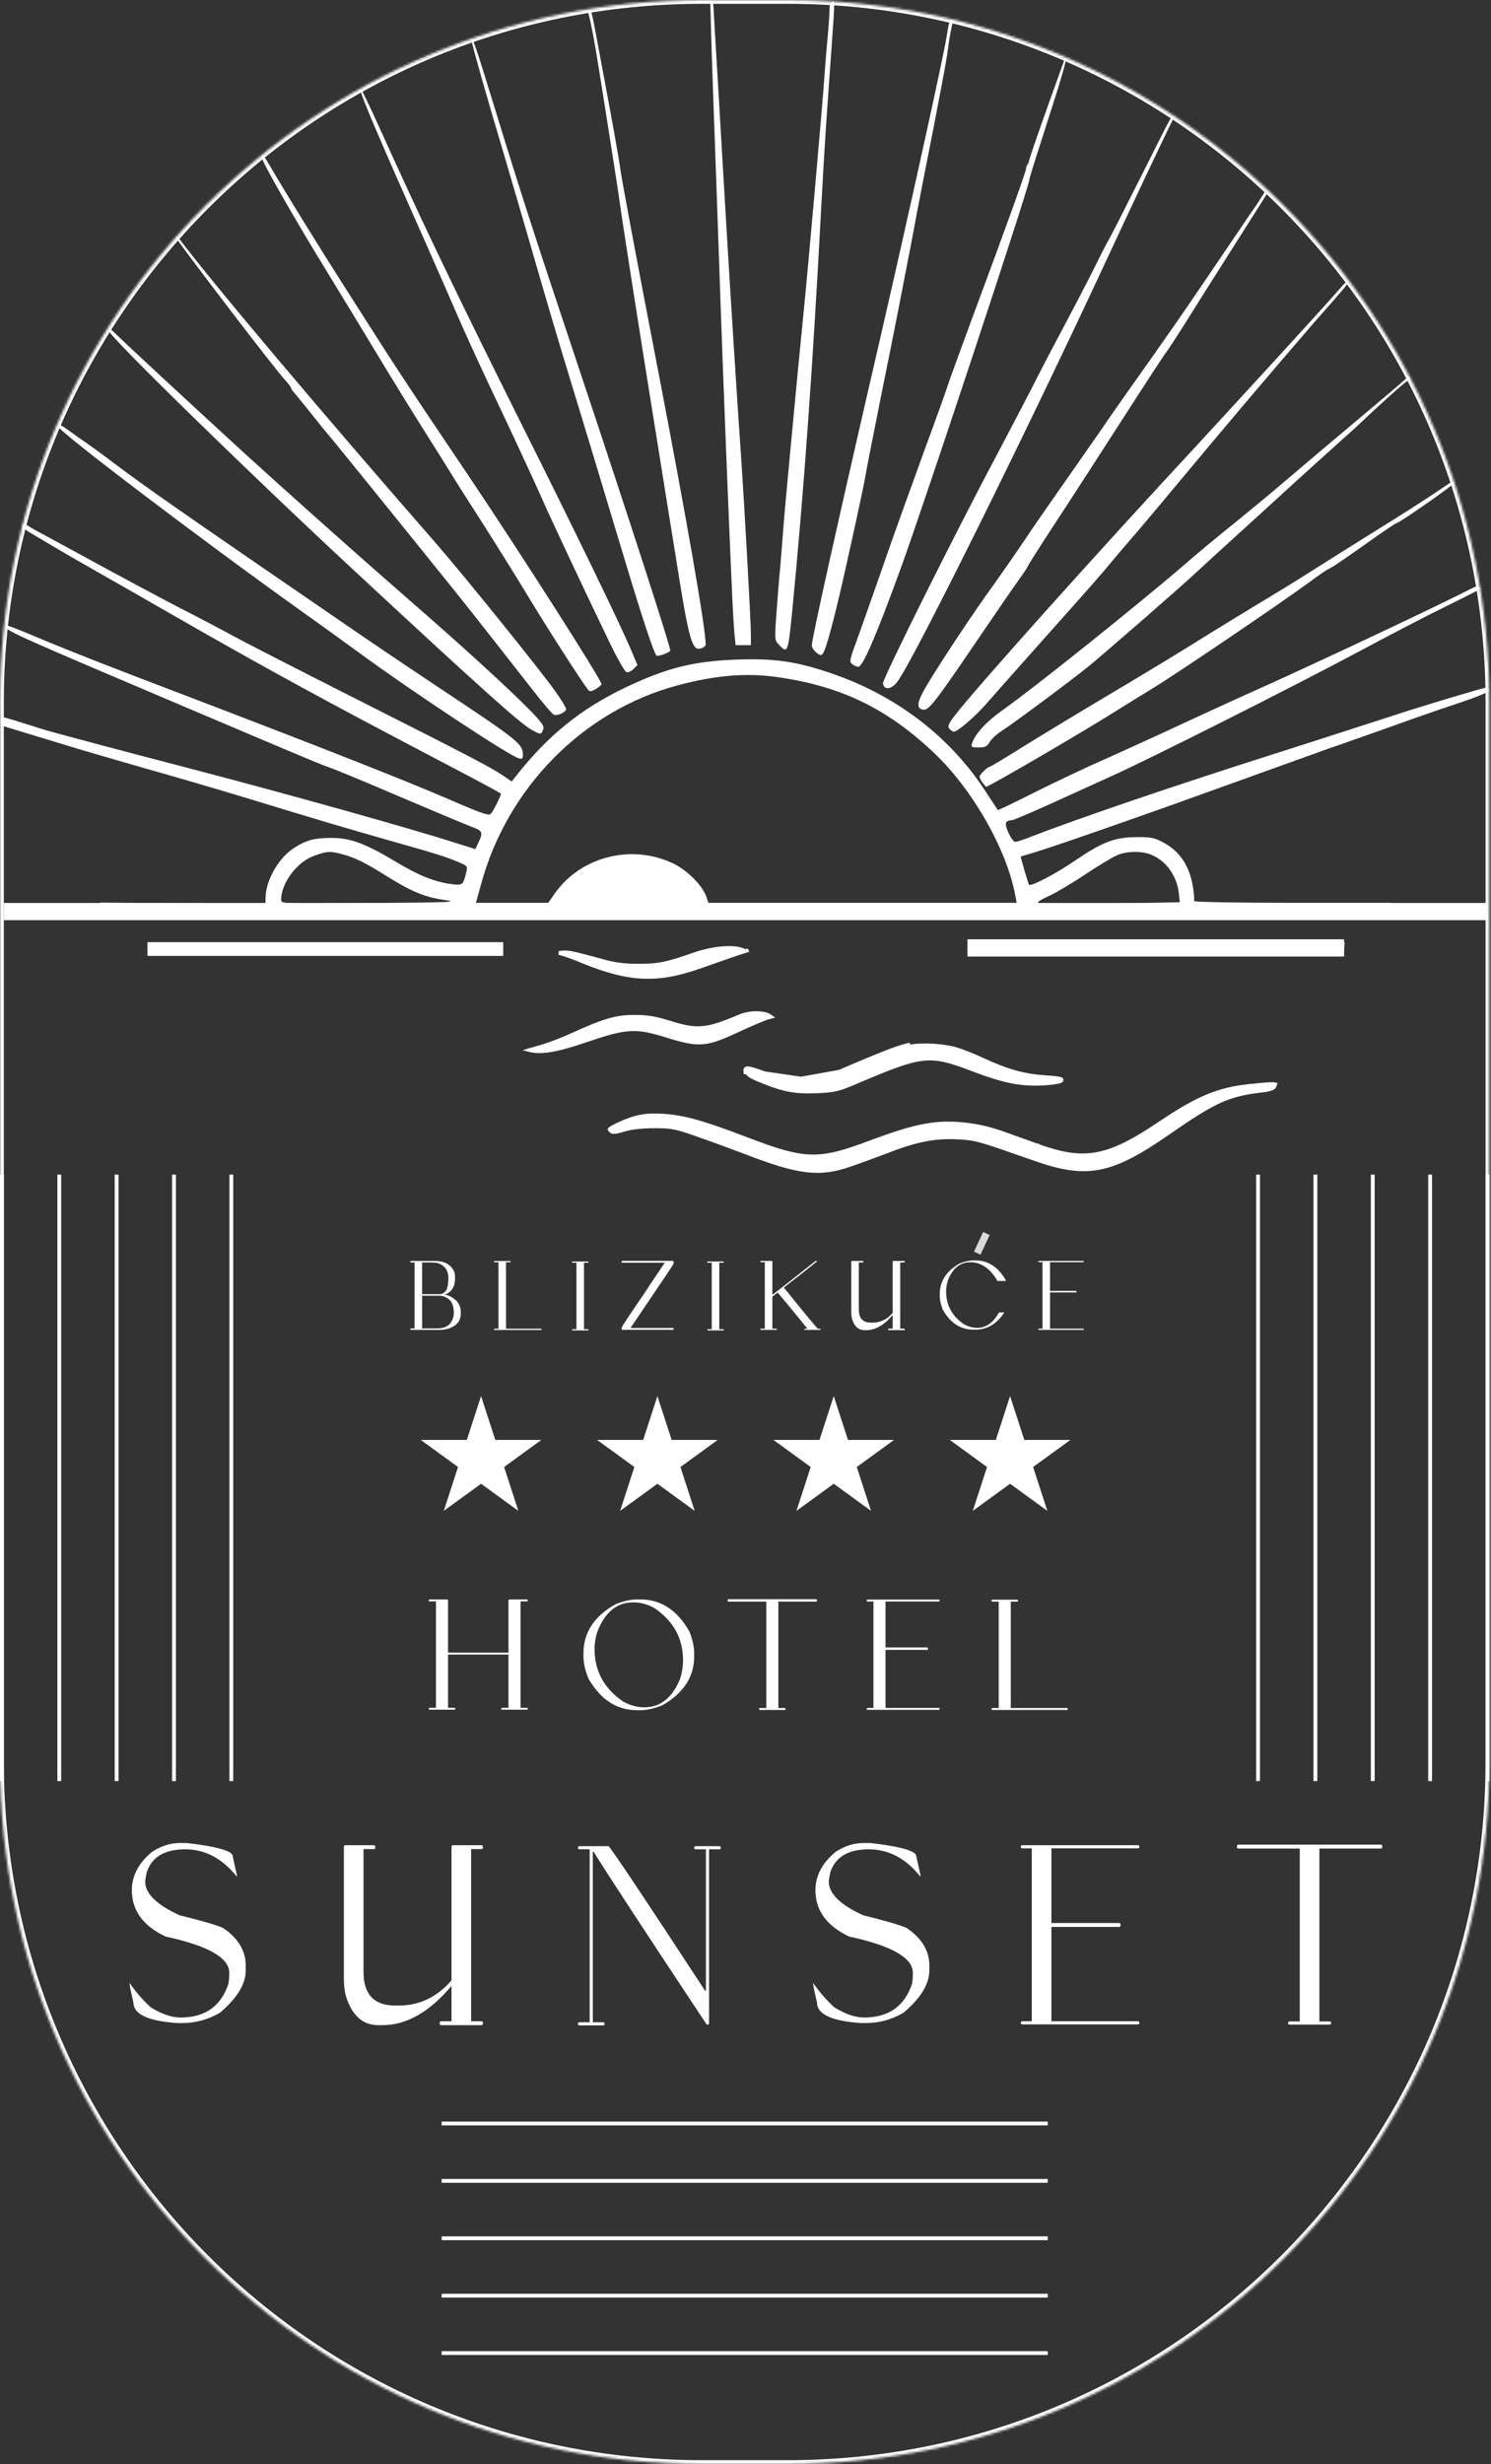 <svg width="620" height="1024" viewBox="0 0 620 1024" fill="none" xmlns="http://www.w3.org/2000/svg">
<rect x="0" y="0" width="620" height="1024" fill="#333333" stroke="none"/>
<mask id="path-1-inside-1_4081_4" fill="white">
<path d="M0 291.776C0 130.633 130.633 0 291.776 0H327.553C488.697 0 619.329 130.633 619.329 291.776V732.224C619.329 893.367 488.696 1024 327.553 1024H291.776C130.633 1024 0 893.367 0 732.224V291.776Z"/>
</mask>
<path d="M291.776 1.59H327.553V-1.59H291.776V1.59ZM617.739 291.776V732.224H620.919V291.776H617.739ZM327.553 1022.41H291.776V1025.59H327.553V1022.41ZM1.59 732.224V291.776H-1.59V732.224H1.59ZM291.776 1022.41C131.511 1022.41 1.59 892.489 1.59 732.224H-1.59C-1.59 894.245 129.754 1025.59 291.776 1025.59V1022.41ZM617.739 732.224C617.739 892.489 487.818 1022.41 327.553 1022.41V1025.59C489.575 1025.59 620.919 894.245 620.919 732.224H617.739ZM327.553 1.59C487.818 1.59 617.739 131.511 617.739 291.776H620.919C620.919 129.755 489.575 -1.59 327.553 -1.59V1.59ZM291.776 -1.59C129.755 -1.59 -1.59 129.755 -1.59 291.776H1.59C1.59 131.511 131.511 1.59 291.776 1.59V-1.59Z" fill="white" mask="url(#path-1-inside-1_4081_4)"/>
<rect x="1.586" y="375.255" width="616.944" height="7.155" fill="white"/>
<path d="M178.672 664.699H185.908C186.176 664.732 186.31 664.866 186.31 665.101V686.809H211.436V665.101C211.469 664.833 211.603 664.699 211.838 664.699H219.074C219.342 664.732 219.476 664.866 219.476 665.101C219.476 665.369 219.342 665.503 219.074 665.503H216.461V709.724H219.074C219.342 709.757 219.476 709.891 219.476 710.126C219.476 710.394 219.342 710.528 219.074 710.528H208.822C208.554 710.528 208.42 710.394 208.42 710.126C208.454 709.858 208.588 709.724 208.822 709.724H211.436V687.613H186.31V709.724H188.923C189.191 709.757 189.325 709.891 189.325 710.126C189.325 710.394 189.191 710.528 188.923 710.528H178.672C178.404 710.528 178.27 710.394 178.27 710.126C178.303 709.858 178.437 709.724 178.672 709.724H181.285V665.503H178.672C178.404 665.503 178.27 665.369 178.27 665.101C178.303 664.833 178.437 664.699 178.672 664.699ZM264.937 664.699H266.344C274.82 664.699 281.587 669.121 286.646 677.965C287.986 681.315 288.656 684.33 288.656 687.01V688.417C288.656 696.893 284.234 703.66 275.389 708.719C272.006 710.059 268.991 710.729 266.344 710.729H264.937C256.428 710.729 249.661 706.307 244.636 697.462C243.296 694.079 242.625 691.064 242.625 688.417V687.01C242.625 678.501 247.048 671.734 255.892 666.709C259.242 665.369 262.257 664.699 264.937 664.699ZM247.249 685.402C247.249 694.481 251.202 701.717 259.108 707.111C261.989 708.719 264.937 709.523 267.952 709.523C274.619 709.523 279.577 705.57 282.826 697.663C283.631 695.017 284.033 692.471 284.033 690.025C284.033 680.946 280.079 673.71 272.173 668.317C269.292 666.709 266.344 665.905 263.329 665.905C256.562 665.905 251.604 669.925 248.455 677.965C247.651 680.276 247.249 682.755 247.249 685.402ZM302.961 664.598H339.343C339.611 664.632 339.745 664.766 339.745 665V665.201C339.745 665.469 339.611 665.603 339.343 665.603H323.665V709.824H326.278C326.546 709.858 326.68 709.992 326.68 710.226C326.68 710.494 326.546 710.628 326.278 710.628H316.026C315.758 710.628 315.624 710.494 315.624 710.226C315.658 709.958 315.792 709.824 316.026 709.824H318.64V665.603H302.961C302.693 665.603 302.559 665.469 302.559 665.201V665C302.593 664.732 302.727 664.598 302.961 664.598ZM360.784 664.749H390.332C390.6 664.782 390.734 664.916 390.734 665.151C390.734 665.419 390.6 665.553 390.332 665.553H368.221V684.648H385.508C385.776 684.682 385.91 684.816 385.91 685.05V685.251C385.91 685.519 385.776 685.653 385.508 685.653H368.221V709.774H390.332C390.6 709.807 390.734 709.941 390.734 710.176C390.734 710.444 390.6 710.578 390.332 710.578H360.784C360.516 710.578 360.382 710.444 360.382 710.176C360.416 709.908 360.55 709.774 360.784 709.774H363.196V665.553H360.784C360.516 665.553 360.382 665.419 360.382 665.151C360.416 664.883 360.55 664.749 360.784 664.749ZM412.678 664.799H422.929C423.197 664.833 423.331 664.967 423.331 665.201C423.331 665.469 423.197 665.603 422.929 665.603H420.316V709.824H443.633C443.901 709.858 444.035 709.992 444.035 710.226C444.035 710.494 443.901 710.628 443.633 710.628H412.678C412.41 710.628 412.276 710.494 412.276 710.226C412.309 709.958 412.443 709.824 412.678 709.824H415.291V665.603H412.678C412.41 665.603 412.276 665.469 412.276 665.201C412.309 664.933 412.443 664.799 412.678 664.799Z" fill="white"/>
<line x1="0.795" y1="488.149" x2="0.795" y2="740.174" stroke="white" stroke-width="1.59"/>
<line x1="24.647" y1="488.149" x2="24.647" y2="740.174" stroke="white" stroke-width="1.59"/>
<line x1="48.498" y1="488.149" x2="48.498" y2="740.174" stroke="white" stroke-width="1.59"/>
<line x1="72.35" y1="488.149" x2="72.35" y2="740.174" stroke="white" stroke-width="1.59"/>
<line x1="96.197" y1="488.149" x2="96.197" y2="740.174" stroke="white" stroke-width="1.59"/>
<line x1="523.131" y1="488.148" x2="523.131" y2="740.173" stroke="white" stroke-width="1.59"/>
<line x1="546.983" y1="488.148" x2="546.983" y2="740.173" stroke="white" stroke-width="1.59"/>
<line x1="570.834" y1="488.148" x2="570.834" y2="740.173" stroke="white" stroke-width="1.59"/>
<line x1="594.686" y1="488.148" x2="594.686" y2="740.173" stroke="white" stroke-width="1.59"/>
<line x1="618.533" y1="488.148" x2="618.533" y2="740.173" stroke="white" stroke-width="1.59"/>
<line x1="183.652" y1="977.888" x2="435.677" y2="977.888" stroke="white" stroke-width="1.59"/>
<line x1="183.652" y1="954.037" x2="435.677" y2="954.037" stroke="white" stroke-width="1.59"/>
<line x1="183.652" y1="930.186" x2="435.677" y2="930.186" stroke="white" stroke-width="1.59"/>
<line x1="183.652" y1="906.335" x2="435.677" y2="906.335" stroke="white" stroke-width="1.59"/>
<line x1="183.652" y1="882.484" x2="435.677" y2="882.484" stroke="white" stroke-width="1.59"/>
<path d="M74.751 765.93H77.691C89.123 767.236 95.438 768.869 96.635 770.829L98.595 779.648H98.269C92.28 772.244 85.203 768.543 77.037 768.543C68.491 768.543 63.156 771.7 61.032 778.015C60.597 780.084 60.379 781.39 60.379 781.935C60.379 786.943 65.17 791.625 74.751 795.98C83.679 798.157 89.667 799.899 92.716 801.206C99.031 805.452 102.188 810.678 102.188 816.884V818.844C102.188 824.56 98.595 830.44 91.409 836.482C86.51 839.313 81.393 840.729 76.058 840.729H73.445C61.468 839.858 55.48 837.027 55.48 832.236C54.391 827.663 53.846 824.941 53.846 824.07C56.568 827.935 59.508 831.311 62.666 834.196C67.239 837.027 71.376 838.442 75.078 838.442C85.258 838.442 91.899 833.76 95.002 824.397C95.22 822.927 95.329 821.729 95.329 820.804V819.824C95.329 813.618 86.51 808.61 68.872 804.799C59.508 800.389 54.826 793.966 54.826 785.528C54.826 779.485 57.657 774.15 63.319 769.523C67.075 767.127 70.886 765.93 74.751 765.93ZM143.644 766.828H155.403C155.839 766.882 156.057 767.1 156.057 767.481V767.808C156.057 768.243 155.839 768.461 155.403 768.461H151.157V819.416C151.157 828.779 155.512 833.461 164.222 833.461H165.856C174.402 833.461 181.697 829.977 187.74 823.009V767.481C187.794 767.046 188.012 766.828 188.393 766.828H200.152C200.588 766.882 200.805 767.1 200.805 767.481V767.808C200.805 768.243 200.588 768.461 200.152 768.461H195.906V839.994H200.152C200.588 840.048 200.805 840.266 200.805 840.647V840.974C200.805 841.409 200.588 841.627 200.152 841.627H183.494C183.058 841.627 182.84 841.409 182.84 840.974V840.647C182.895 840.211 183.113 839.994 183.494 839.994H187.74V825.295C178.594 836.183 169.013 841.627 158.996 841.627H157.363C150.667 841.627 146.094 837.381 143.644 828.888C143.209 826.711 142.991 824.533 142.991 822.355V767.481C143.046 767.046 143.263 766.828 143.644 766.828ZM240.955 767.236H253.04C254.238 768.216 267.63 788.25 293.216 827.337H293.543V768.543H289.297C288.861 768.543 288.643 768.325 288.643 767.889C288.698 767.454 288.916 767.236 289.297 767.236H299.096C299.531 767.291 299.749 767.508 299.749 767.889C299.749 768.325 299.531 768.543 299.096 768.543H294.85V840.729C294.85 841.164 294.632 841.382 294.196 841.382H293.87C268.12 802.567 252.442 778.614 246.834 769.523H246.508V840.402H250.754C251.19 840.456 251.407 840.674 251.407 841.055C251.407 841.491 251.19 841.708 250.754 841.708H240.955C240.52 841.708 240.302 841.491 240.302 841.055C240.356 840.62 240.574 840.402 240.955 840.402H245.201V768.543H240.955C240.52 768.543 240.302 768.325 240.302 767.889C240.356 767.454 240.574 767.236 240.955 767.236ZM359.007 765.93H361.947C373.379 767.236 379.694 768.869 380.891 770.829L382.851 779.648H382.524C376.536 772.244 369.459 768.543 361.293 768.543C352.746 768.543 347.411 771.7 345.288 778.015C344.853 780.084 344.635 781.39 344.635 781.935C344.635 786.943 349.426 791.625 359.007 795.98C367.935 798.157 373.923 799.899 376.972 801.206C383.287 805.452 386.444 810.678 386.444 816.884V818.844C386.444 824.56 382.851 830.44 375.665 836.482C370.766 839.313 365.648 840.729 360.313 840.729H357.7C345.724 839.858 339.735 837.027 339.735 832.236C338.647 827.663 338.102 824.941 338.102 824.07C340.824 827.935 343.764 831.311 346.921 834.196C351.494 837.027 355.632 838.442 359.333 838.442C369.514 838.442 376.155 833.76 379.258 824.397C379.476 822.927 379.585 821.729 379.585 820.804V819.824C379.585 813.618 370.766 808.61 353.127 804.799C343.764 800.389 339.082 793.966 339.082 785.528C339.082 779.485 341.913 774.15 347.575 769.523C351.331 767.127 355.142 765.93 359.007 765.93ZM425.124 766.828H473.139C473.575 766.882 473.792 767.1 473.792 767.481C473.792 767.917 473.575 768.134 473.139 768.134H437.209V799.164H465.3C465.735 799.219 465.953 799.437 465.953 799.818V800.144C465.953 800.58 465.735 800.798 465.3 800.798H437.209V839.994H473.139C473.575 840.048 473.792 840.266 473.792 840.647C473.792 841.082 473.575 841.3 473.139 841.3H425.124C424.688 841.3 424.471 841.082 424.471 840.647C424.525 840.211 424.743 839.994 425.124 839.994H429.044V768.134H425.124C424.688 768.134 424.471 767.917 424.471 767.481C424.525 767.046 424.743 766.828 425.124 766.828ZM515.004 766.583H574.124C574.56 766.637 574.777 766.855 574.777 767.236V767.563C574.777 767.998 574.56 768.216 574.124 768.216H548.647V840.075H552.893C553.329 840.13 553.546 840.347 553.546 840.729C553.546 841.164 553.329 841.382 552.893 841.382H536.235C535.799 841.382 535.581 841.164 535.581 840.729C535.636 840.293 535.854 840.075 536.235 840.075H540.481V768.216H515.004C514.568 768.216 514.35 767.998 514.35 767.563V767.236C514.405 766.801 514.622 766.583 515.004 766.583Z" fill="white"/>
<path d="M295.352 0.398C295.352 0.97 295.814 19.906 296.713 43.771C297.612 67.555 298.838 104.008 299.574 124.686C300.718 157.706 303.17 219.413 304.477 248.101C304.723 253.496 305.131 260.198 305.376 262.977L305.867 268.126H309.054H312.242V263.385C312.242 258.318 309.463 208.707 308.155 189.663C306.848 171.6 303.415 117.412 302.025 93.628C301.29 81.94 300.064 60.036 299.165 44.997C298.266 29.959 297.285 13.285 296.958 7.973C296.713 2.742 296.555 0.398 296.147 0.398C295.82 0.398 295.352 -0.093 295.352 0.398Z" fill="white"/>
<path d="M346.234 0.795C345.826 1.122 344.933 1.272 344.933 3.479C344.933 5.686 344.606 10.835 344.198 15.003C343.789 19.172 343.217 26.201 342.89 30.696C342.4 39.359 335.943 112.51 333.899 132.452C331.938 151.904 326.217 212.468 325.726 219.497C325.481 223.093 324.909 230.04 324.5 235.026C324.01 239.93 323.274 249.002 322.866 254.968C322.048 265.675 322.13 266.084 323.846 267.882C327.524 271.805 327.688 271.396 329.404 254.233C334.308 203.804 337.986 152.476 341.664 83.004C342.154 74.014 342.89 61.509 343.299 55.215C346.731 4.542 347.624 -0.676 346.234 0.795Z" fill="white"/>
<path d="M244.652 5.522C245.797 9.772 247.104 16.474 248.903 27.835C252.907 52.763 257.403 81.451 257.893 85.456C258.547 90.605 267.456 147.572 273.504 184.76C275.956 200.29 279.307 220.886 280.86 230.53C286.581 266.819 287.725 270.661 291.648 269.435C292.629 269.108 293.447 268.372 293.447 267.8C293.447 261.098 285.6 216.227 273.913 155.337C264.84 108.504 258.383 73.85 257.893 69.927C257.403 66.004 254.706 51.047 250.21 27.018C245.878 3.806 245.96 4.133 245.061 4.133C244.652 4.133 244.489 4.787 244.652 5.522Z" fill="white"/>
<path d="M394.464 10.425C394.218 11.733 393.81 14.022 393.565 15.575C392.42 23.094 377.954 88.643 366.756 137.355C349.021 214.02 337.578 265.347 337.578 268.208C337.578 269.679 340.03 272.213 341.42 272.213C342.564 272.213 344.117 267.472 347.713 253.006C350.737 240.91 359.482 200.943 359.973 197.183C360.136 195.957 363.405 179.365 367.247 160.24C371.17 141.115 376.319 114.634 378.853 101.393C381.305 88.153 385.555 66.248 388.252 52.763C390.867 39.277 393.238 26.772 393.483 24.974C393.81 23.176 394.218 20.397 394.382 18.844C394.872 15.248 395.608 11.488 396.098 9.608C396.343 8.873 396.18 8.219 395.69 8.219C395.281 8.219 394.709 9.199 394.464 10.425Z" fill="white"/>
<path d="M196.176 17.208C196.176 18.271 202.633 41.074 209.089 62.569C210.397 67.065 214.32 80.469 217.835 92.402C229.359 132.205 232.22 141.768 236.633 156.153C241.537 172.172 248.239 194.24 259.518 231.755C267.283 257.582 271.86 271.231 273.004 272.457C273.494 273.029 278.725 271.068 278.725 270.332C278.725 268.534 261.97 216.716 241.619 155.744C222.085 97.305 216.936 81.368 205.493 44.18C197.729 18.924 196.258 14.593 196.176 17.208Z" fill="white"/>
<path d="M442.831 24.249C442.586 24.902 439.756 32.739 435.67 44.182C431.583 55.624 428.15 65.677 427.987 66.413C427.905 67.23 427.578 68.129 427.251 68.374C426.924 68.701 426.679 69.437 426.679 70.009C426.679 71.235 418.67 93.548 404.203 132.37C398.972 146.51 394.559 158.688 394.395 159.342C394.232 160.078 389.573 173.155 383.933 188.438C378.376 203.722 370.529 225.381 366.688 236.66C362.765 247.858 358.106 261.098 356.308 266.084C353.202 274.421 353.12 275.074 354.428 276.055C355.246 276.627 356.308 277.118 356.88 277.118C358.76 277.118 364.236 264.531 374.534 236.252C383.852 210.751 426.761 81.206 427.987 74.913C428.396 72.87 428.723 71.807 437.304 45.081C441.391 32.412 443.473 24.891 443.228 24.646C442.983 24.401 442.994 23.595 442.831 24.249Z" fill="white"/>
<path d="M149.919 37.641C150.328 40.338 159.155 60.852 177.381 101.8C181.958 112.098 187.843 125.584 190.458 131.632C193.073 137.681 198.795 150.186 203.126 159.421C213.915 182.061 221.925 199.47 225.194 206.826C228.545 214.59 246.036 251.697 253.555 267.144C256.661 273.601 259.767 279.077 260.502 279.322C261.156 279.567 262.464 278.995 263.363 278.096L265.079 276.38L262.546 270.413C258.132 259.87 239.497 221.456 215.877 174.296C192.256 126.974 177.299 95.997 162.669 63.795C152.126 40.501 149.51 35.107 149.919 37.641Z" fill="white"/>
<path d="M475.706 70.908C467.859 86.519 461.239 99.515 460.994 99.76C460.749 100.005 457.888 105.481 454.701 112.02C451.431 118.558 445.383 130.082 441.296 137.765C437.21 145.366 431.652 156.073 428.955 161.467C426.176 166.862 419.637 179.367 414.407 189.256C397.325 221.295 366.92 282.267 367.166 283.984C367.574 286.926 370.68 286.599 373.132 283.33C379.589 274.912 425.44 182.473 459.032 110.385C471.292 83.986 484.65 55.715 487.347 50.485C488.328 48.523 487.511 48.906 487.347 48.497C487.184 48.007 483.552 55.216 475.706 70.908Z" fill="white"/>
<path d="M108.914 65.59C108.914 67.225 122.96 91.832 137.426 115.289C140.859 120.928 149.605 135.231 156.797 147.164C163.989 159.097 173.389 174.299 177.72 181.083C181.97 187.785 186.466 194.977 187.692 197.021C188.918 199.064 194.475 207.809 200.115 216.555C205.673 225.3 214.418 239.276 219.567 247.776C227.659 261.18 242.207 283.82 244.577 286.681C245.231 287.498 245.885 287.416 247.765 286.354C249.072 285.536 250.135 284.637 250.135 284.31C250.135 282.594 216.298 229.632 194.639 197.429C168.158 158.116 165.297 153.784 144.946 121.827C132.523 102.375 117.663 78.355 111.697 67.975C109.326 63.971 108.914 63.792 108.914 65.59Z" fill="white"/>
<path d="M524.322 82.286C522.197 85.8 521.797 86.028 518.61 90.769C515.422 95.509 508.066 106.298 502.263 114.88C492.374 129.51 485.508 139.399 470.47 160.568C466.955 165.553 461.234 173.645 457.883 178.631C454.45 183.534 447.421 193.669 442.19 201.107C436.959 208.544 429.685 219.006 426.089 224.4C422.493 229.795 416.445 238.458 412.767 243.607C405.166 254.069 393.56 271.478 386.367 283.166C381.3 291.421 380.646 294.445 383.915 294.935C386.204 295.262 388.819 291.911 406.31 266.166C413.993 254.886 421.839 243.444 423.801 240.747C425.762 238.05 427.397 235.598 427.397 235.271C427.479 234.944 432.464 227.016 438.594 217.698C444.724 208.381 457.311 188.929 466.546 174.544C475.782 160.159 483.955 147.654 484.691 146.755C485.427 145.856 488.778 140.707 492.21 135.313C495.561 129.918 503.98 116.596 510.927 105.644C525.067 83.413 526.135 81.677 526.707 80.696C526.871 80.369 527.116 79.106 526.707 79.106C526.217 79.106 526.529 78.853 524.322 82.286Z" fill="white"/>
<path d="M73.148 99.379C73.148 99.951 74.281 100.021 73.546 99.379C80.085 108.533 114.698 153.946 118.703 158.114C119.929 159.504 120.991 160.811 120.991 161.138C120.991 161.465 121.482 162.283 122.054 162.855C122.544 163.427 125.242 166.696 127.939 170.047C133.987 177.648 135.049 178.956 136.112 180.182C136.602 180.672 144.694 190.644 154.175 202.331C163.574 214.019 175.834 229.058 181.228 235.841C190.3 246.957 198.228 257.01 221.522 286.76C225.772 292.236 229.777 296.895 230.349 297.059C231.738 297.631 235.416 295.914 235.416 294.688C235.416 294.116 233.536 291.011 231.166 287.66C225.036 278.914 193.243 239.519 181.146 225.625C135.458 173.316 88.971 118.433 74.341 98.981C73.524 97.919 73.23 98.643 73.148 99.379Z" fill="white"/>
<path d="M558.112 118.857C550.021 128.256 512.49 168.986 498.269 184.433C456.667 229.14 405.013 286.843 397.003 297.387C394.306 300.901 393.979 301.882 394.796 302.863C395.368 303.516 396.186 304.089 396.594 304.089C398.147 304.089 405.176 298.122 409.917 292.728C412.614 289.622 423.647 277.199 434.354 265.184C455.768 241.155 457.239 239.52 462.634 232.982C464.677 230.53 468.682 225.789 471.706 222.357C474.648 219.006 482.821 209.198 489.932 200.698C512.081 174.135 526.303 157.38 546.327 134.168C561.292 117.267 560.987 117.36 560.497 116.869C561.292 116.074 559.619 117.107 558.112 118.857Z" fill="white"/>
<path d="M45.315 137.541C45.315 139.666 103.013 196.04 146.331 236.252C200.029 286.108 216.539 300.902 221.279 303.435C224.957 305.397 225.121 305.397 225.938 302.863C226.347 301.474 224.63 299.349 217.274 292.075C207.467 282.43 189.404 266.084 172.485 251.372C166.764 246.386 159.408 239.93 156.057 236.987C152.706 234.045 141.345 223.992 130.802 214.593C120.258 205.194 107.018 193.261 101.378 188.112C78.657 167.27 55.208 145.599 48.098 138.733C43.929 134.728 45.315 136.887 45.315 137.541Z" fill="white"/>
<path d="M585.538 156.621C578.1 163.16 558.185 179.773 549.848 186.802C544.536 191.297 536.853 197.836 532.684 201.35C528.516 204.946 519.771 212.139 513.232 217.451C506.612 222.764 497.213 230.528 492.391 234.778C472.693 251.697 430.029 285.861 416.707 295.26C410.005 300.001 405.51 304.986 404.202 308.909C403.711 310.462 403.957 310.626 406.981 310.626C409.678 310.626 410.495 310.217 411.558 308.337C412.375 307.03 414.582 304.986 416.625 303.679C421.529 300.573 445.15 283 452.832 276.789C460.352 270.577 491.655 243.36 497.785 237.557C500.237 235.269 508.328 227.831 515.766 221.129C523.204 214.345 533.665 204.865 539.06 199.879C544.454 194.975 555.733 184.84 563.988 177.403C585.538 157.019 586.333 157.661 586.333 157.416C586.333 156.621 585.936 156.621 585.538 156.621Z" fill="white"/>
<path d="M24.246 177.292C24.655 179.499 83.65 224.237 125.905 254.396C133.751 259.954 144.458 267.718 149.607 271.478C171.266 287.334 211.315 313.815 215.647 315.123C217.118 315.532 217.445 315.368 217.445 313.734C217.363 309.075 215.892 307.931 182.055 285.454C169.387 277.036 151.814 265.185 143.069 259.137C72.371 210.67 61.419 202.987 47.442 192.525C43.192 189.256 36.409 184.352 32.322 181.573C28.317 178.794 25.041 176.099 24.247 176.497C25.439 174.907 24.247 176.497 24.246 177.292Z" fill="white"/>
<path d="M603.427 200.348C591.331 208.603 581.791 214.512 571.411 220.969C564.873 225.055 554.902 231.267 549.262 234.863C543.623 238.459 534.632 244.099 529.238 247.286C516.569 254.969 510.603 258.565 496.136 267.556C489.598 271.643 473.823 281.205 460.992 288.806C448.16 296.407 431.895 306.297 424.784 310.71C417.674 315.206 411.544 318.802 411.217 318.802C410.89 318.802 409.746 319.701 408.765 320.763C406.967 322.643 406.967 322.807 408.274 324.85C409.092 325.994 409.909 326.975 410.073 326.975C411.217 326.975 451.838 303.273 465.078 294.854C469.328 292.157 475.622 288.316 478.973 286.273C488.127 280.797 533.243 250.229 544.767 241.729C548.363 239.032 551.878 236.661 552.531 236.416C553.839 235.926 558.988 232.411 572.229 223.012C576.561 219.988 580.32 217.454 580.647 217.454C581.71 217.454 604.292 201.727 604.619 200.746C604.222 199.951 603.824 200.348 603.427 200.348Z" fill="white"/>
<path d="M9.549 219.031C9.549 219.766 15.319 222.732 9.152 219.428C11.44 220.654 17.359 224.319 29.291 231.266C41.306 238.131 52.585 244.588 54.383 245.569C56.181 246.631 69.34 254.151 83.643 262.324C111.187 278.017 136.115 291.666 176.164 312.671C197.578 323.868 207.385 329.099 208.284 329.835C208.611 330.08 205.342 336.7 204.198 338.09C203.38 339.152 201.255 338.498 185.972 331.878C167.5 323.95 134.072 310.791 79.72 290.031C45.556 277.036 34.522 272.704 20.137 266.819C12.046 263.468 0.736 258.617 3.194 260.372C0.415 261.353 6.406 263.877 77.677 294.118C129.086 315.94 133.009 317.575 137.913 319.291C139.793 319.945 152.87 325.339 166.928 331.388C180.986 337.354 194.227 342.912 196.433 343.729C200.683 345.282 200.929 346.018 198.967 350.104L197.659 352.883L190.14 350.513C169.707 343.974 119.932 330.08 79.311 319.455C52.585 312.507 21.772 304.334 17.113 302.863C1.2 297.838 0.068 297.297 0.395 298.931C0.791 299.726 1.119 301.714 1.2 301.714C1.364 301.714 21.772 308.012 27.575 309.729C33.296 311.527 47.763 315.695 59.696 319.128C71.629 322.479 90.345 327.955 101.379 331.306C135.706 341.767 142.981 343.892 161.043 349.042C180.986 354.681 185.236 355.989 190.63 358.277C194.227 359.748 194.472 360.075 193.981 362.037C192.592 367.922 192.428 368.003 187.77 367.431C180.577 366.451 174.202 363.917 164.149 357.869C151.808 350.513 145.678 348.224 137.913 348.224C130.721 348.224 127.452 349.123 122.384 352.311C116.009 356.316 110.615 365.633 110.451 372.744L110.37 375.604L75.96 375.359L41.633 375.114L41.878 377.811L42.123 380.508L50.297 380.999C58.96 381.571 338.484 381.653 489.034 381.081L578.694 380.835V377.975V375.196H537.338C514.616 375.196 496.227 374.869 496.472 374.46C496.717 374.133 496.553 371.518 496.063 368.657C494.674 359.83 490.587 353.7 483.558 350.022C479.962 348.143 478.491 347.816 472.443 347.897C463.37 347.979 458.466 349.859 446.697 357.869C439.096 363.1 428.634 368.576 427.899 367.676C427.572 367.268 424.302 356.071 424.466 355.989C424.548 355.907 426.836 355.253 429.533 354.436C436.807 352.311 472.769 339.806 501.049 329.589C529.165 319.455 550.088 311.935 553.766 310.628C555.155 310.219 563.41 307.277 572.237 304.171C581.064 300.983 592.67 296.897 598.146 295.017C606.156 292.32 618.929 288.232 618.929 287.006C618.929 286.107 618.532 285.813 617.737 285.813C616.942 285.813 594.305 292.483 579.593 297.305C564.963 302.046 542.65 309.238 530.064 313.243C486.582 327.056 447.433 340.46 428.471 347.816C425.692 348.96 422.831 349.859 422.177 349.859C421.523 349.859 420.298 348.143 419.317 346.018C417.6 342.176 417.927 340.95 420.788 340.868C421.278 340.868 427.899 338.09 435.5 334.657C443.019 331.224 454.87 325.911 461.817 322.724C477.673 315.613 537.256 285.618 564.8 270.906C576.242 264.776 589.319 257.992 593.815 255.704C603.622 250.882 614.453 245.441 615.352 244.869C615.679 244.706 615.199 244.167 614.954 243.677C614.159 243.279 614.411 243.362 607.137 246.958C591.281 254.886 546.165 276.055 525.977 285.127C517.886 288.723 502.847 295.589 492.467 300.411C482.169 305.233 467.048 312.099 459.038 315.695C450.947 319.209 437.788 325.503 429.778 329.508C421.687 333.594 415.067 336.782 414.903 336.618C414.821 336.537 412.206 332.532 409.1 327.791C393.98 305.07 371.176 288.07 343.714 279.161C330.228 274.747 321.483 273.603 306.69 274.093C288.382 274.747 277.348 277.526 260.266 285.618C241.304 294.69 227.818 305.642 214.332 322.806L212.78 324.767L209.183 322.315C203.952 318.801 194.88 314.06 146.74 289.786C122.956 277.771 100.317 266.165 96.475 264.04C92.634 261.915 84.869 257.829 79.311 254.968C73.672 252.189 59.205 244.425 47.027 237.886C34.931 231.266 19.974 223.174 13.926 219.905C9.948 217.44 10.928 218.176 9.948 217.44C10.345 217.043 9.549 217.805 9.549 219.031ZM321.81 281.204C349.108 284.8 368.724 294.199 388.585 313.08C404.523 328.282 418.663 353.046 422.177 372.09L422.749 375.196H358.671H294.593L293.612 372.417C291.896 367.758 285.684 361.628 279.963 358.849C262.473 350.513 241.141 356.071 230.434 371.681L227.982 375.196H212.943H197.904L199.948 367.84C210.736 327.464 242.53 295.262 281.843 284.8C297.127 280.714 309.55 279.651 321.81 281.204ZM142.654 355.09C147.558 356.397 151.889 358.523 160.635 363.999C170.769 370.374 176.572 372.826 184.582 373.97C191.039 374.869 188.424 375.032 154.26 375.278C116.908 375.604 116.908 375.604 116.908 373.888C116.908 366.941 123.61 358.032 130.803 355.58C136.197 353.7 137.341 353.619 142.654 355.09ZM478.818 355.253C484.948 357.787 489.279 363.917 490.178 371.028L490.587 374.951L462.063 375.523C446.37 375.85 432.884 375.85 432.067 375.523C430.923 375.114 431.903 374.297 436.235 372.335C439.259 370.946 446.207 366.777 451.601 363.181C456.995 359.585 462.88 356.071 464.678 355.335C468.928 353.619 474.976 353.619 478.818 355.253Z" fill="white"/>
<path d="M403.455 391.298C403.21 391.625 402.965 393.014 402.965 394.567V397.264L480.855 397.101L558.664 396.856L558.909 394.322L559.155 391.788L527.443 391.216C489.11 390.562 404.191 390.644 403.455 391.298Z" fill="white"/>
<path d="M62.115 394.404V396.469H135.288H208.46V394.404V392.338H135.288H62.115V394.404Z" fill="white" stroke="white" stroke-width="1.59"/>
<path d="M251.542 399.664C251.542 399.664 251.541 399.664 251.541 399.663L251.237 399.581C243.736 397.546 239.948 396.518 237.51 396.072C235.292 395.667 234.249 395.75 232.45 396.02C234.558 396.563 237.605 397.629 239.95 398.567L239.957 398.57L239.964 398.573C250.512 403.012 258.673 405.386 266.442 405.878C274.2 406.37 281.629 404.99 290.72 401.825C296.032 399.945 300.57 398.35 303.965 397.185C306.619 396.273 308.611 395.611 309.724 395.285C309.625 395.226 309.516 395.163 309.395 395.097C307.765 394.191 304.814 393.808 301.127 394.041C297.483 394.271 293.262 395.093 289.197 396.461C283.112 398.585 279.267 399.807 275.92 400.493C272.555 401.183 269.716 401.326 265.652 401.326C260.274 401.409 255.788 400.829 251.542 399.664ZM310.549 395.05C310.549 395.05 310.548 395.051 310.547 395.052C310.549 395.051 310.55 395.05 310.549 395.05Z" fill="white" stroke="white" stroke-width="1.59"/>
<path d="M310.379 421.495L310.36 421.5L310.34 421.503C309.519 421.653 308.111 422.12 307.258 422.507L307.248 422.512L307.239 422.516C300.58 425.334 296.205 426.875 292.072 427.234C287.915 427.596 284.072 426.758 278.495 424.995C272.424 423.133 269.317 422.579 263.856 422.579C256.189 422.579 251.497 423.906 236.806 430.599L236.803 430.6C232.609 432.491 226.518 434.716 223.188 435.549C221.945 435.875 220.988 436.137 220.277 436.354C220.25 436.363 220.223 436.371 220.196 436.379C224.916 437.585 231.418 436.573 243.328 432.474L243.331 432.473C251.858 429.577 257.105 428.027 261.845 427.733C266.617 427.437 270.821 428.417 277.251 430.424C284.124 432.551 288.157 433.503 292.145 433.19C296.139 432.875 300.164 431.286 307.001 428.092L307.003 428.091C309.831 426.78 312.659 425.53 314.958 424.565C317.222 423.615 319.047 422.91 319.822 422.727C319.822 422.726 319.823 422.726 319.824 422.726L320.489 422.565L319.961 422.191C319.96 422.19 319.959 422.19 319.958 422.189C319.19 421.656 317.765 421.244 315.976 421.094C314.214 420.948 312.214 421.066 310.379 421.495Z" fill="white" stroke="white" stroke-width="1.59"/>
<path d="M349.033 445.404C368.485 437.067 374.37 434.86 378.457 434.125L349.033 445.404ZM349.033 445.404C342.413 448.183 341.677 448.346 333.095 448.264M349.033 445.404L333.095 448.264M333.095 448.264C325.576 448.183 323.124 447.856 317.975 446.058M333.095 448.264L317.975 446.058M317.975 446.058C310.456 443.36 309.638 443.36 309.965 445.649L317.975 446.058ZM378.599 434.907L378.597 434.907C374.622 435.623 368.838 437.781 349.346 446.135L349.341 446.137C346.044 447.521 344.126 448.293 341.942 448.689C339.769 449.083 337.36 449.1 333.088 449.059L333.087 449.059C329.325 449.018 326.786 448.916 324.533 448.592C322.267 448.265 320.313 447.716 317.713 446.808L317.713 446.808L317.707 446.806C315.827 446.132 314.382 445.632 313.274 445.295C312.148 444.952 311.435 444.798 310.991 444.778C310.848 444.771 310.762 444.779 310.713 444.788C310.708 444.816 310.704 444.859 310.702 444.92C310.698 445.068 310.714 445.267 310.752 445.537L310.754 445.549L310.755 445.561C310.801 445.975 311.004 446.407 311.927 447.02C312.881 447.652 314.463 448.382 317.042 449.405L317.042 449.405L317.048 449.407C321.558 451.236 325.036 452.358 328.495 452.978C331.951 453.598 335.422 453.721 339.924 453.518C343.352 453.355 345.499 453.173 347.572 452.709C349.644 452.246 351.673 451.493 354.853 450.148C369.435 443.957 377.287 440.746 383.9 440.046C390.584 439.339 395.968 441.196 405.546 444.824L405.548 444.824C418.949 449.941 426.99 451.215 437.861 449.927C439.498 449.722 440.444 449.508 440.971 449.261C441.221 449.144 441.317 449.046 441.355 448.992C441.384 448.95 441.412 448.89 441.412 448.755C441.412 448.636 441.394 448.622 441.383 448.615C441.382 448.614 441.381 448.613 441.38 448.612C441.323 448.557 441.141 448.438 440.634 448.31C439.626 448.056 437.805 447.874 434.556 447.668L434.554 447.668C425.853 447.088 418.892 445.175 408.772 440.486L408.769 440.484C404.947 438.695 400.001 436.751 397.846 436.113L397.845 436.113C392.48 434.511 383.861 433.95 378.599 434.907ZM310.659 444.805C310.66 444.806 310.668 444.804 310.679 444.796C310.663 444.801 310.657 444.805 310.659 444.805Z" fill="white" stroke="white" stroke-width="1.59"/>
<path d="M432.136 476.392L432.139 476.393C441.599 479.766 448.826 481.02 456.413 479.551C463.967 478.088 471.783 473.942 482.462 466.741C498.17 456.16 506.71 452.633 519.939 451.262C522.864 450.975 525.063 450.762 526.703 450.644C528.364 450.525 529.376 450.51 529.964 450.594C530.082 450.61 530.17 450.63 530.235 450.648C530.22 450.7 530.198 450.765 530.167 450.843C530.082 451.058 529.953 451.321 529.778 451.66L529.774 451.668C529.669 451.878 529.363 452.174 528.525 452.469C527.708 452.757 526.531 452.994 524.915 453.196C517.968 453.977 513.016 455.012 507.407 457.53C501.825 460.037 495.62 464 486.141 470.578L486.14 470.578C474.054 478.99 465.567 483.624 457.434 485.255C449.333 486.879 441.484 485.541 430.626 481.759L432.136 476.392ZM432.136 476.392C428.294 475.002 421.513 472.551 417.104 471L417.103 471C411.597 469.056 406.51 467.846 400.941 467.281L400.939 467.281C389.267 466.074 380.984 467.661 362.559 474.509C351.491 478.675 344.594 480.796 337.249 480.597C329.921 480.399 322.218 477.893 309.525 473.036C292.207 466.419 284.292 464.251 276.082 463.687C272.234 463.444 269.303 463.509 266.461 464.033C263.619 464.558 260.826 465.551 257.263 467.211L257.262 467.211C256.12 467.742 255.257 468.164 254.628 468.523C253.978 468.894 253.67 469.148 253.545 469.312C253.528 469.334 253.518 469.35 253.512 469.361C253.513 469.365 253.515 469.37 253.518 469.375C253.582 469.508 253.777 469.739 254.245 470.126C254.49 470.326 254.817 470.468 255.588 470.407C256.402 470.343 257.595 470.062 259.475 469.489L259.475 469.489L259.486 469.486C262.69 468.559 267.022 468.065 272.212 468.065C275.775 468.065 278.009 468.146 280.585 468.674C283.141 469.198 286.012 470.157 290.864 471.87C296.759 473.917 305.348 477.107 310.09 478.906L310.095 478.907C321.204 483.196 328.848 485.574 335.291 486.348C341.696 487.118 346.948 486.305 353.276 484.128L353.279 484.127C357.351 482.743 364.449 480.132 369.187 478.335C380.942 473.732 389.069 472.145 398.534 472.726C402.281 472.931 404.368 473.1 408.513 474.277C412.543 475.421 418.554 477.528 430.065 481.563L430.625 481.759L432.136 476.392ZM253.503 469.38C253.503 469.38 253.503 469.379 253.503 469.378L253.503 469.38Z" fill="white" stroke="white" stroke-width="1.59"/>
<rect x="403.08" y="391.155" width="155.031" height="5.565" fill="white" stroke="white" stroke-width="1.59"/>
<path d="M170.879 524.029H180.804C184.928 524.029 187.65 525.578 188.969 528.677C189.137 529.473 189.221 530.101 189.221 530.561V531.315C189.221 534.602 187.881 536.822 185.201 537.973H184.824V538.099C186.289 538.099 187.964 538.937 189.849 540.612C191.021 541.973 191.608 543.48 191.608 545.134V546.014C191.608 548.945 189.891 550.997 186.457 552.169C185.263 552.504 184.091 552.672 182.939 552.672H170.879C170.711 552.672 170.628 552.588 170.628 552.421V552.295C170.649 552.128 170.732 552.044 170.879 552.044H172.387V524.657H170.879C170.711 524.657 170.628 524.573 170.628 524.406V524.28C170.649 524.112 170.732 524.029 170.879 524.029ZM175.527 524.657V537.848H183.065C185.242 537.408 186.331 535.691 186.331 532.697C186.415 532.697 186.457 532.195 186.457 531.19C186.457 528.028 184.991 525.934 182.06 524.908C181.013 524.741 180.134 524.657 179.422 524.657H175.527ZM175.527 538.476V552.044H181.934C185.577 552.044 187.797 550.369 188.593 547.019C188.593 546.872 188.634 546.37 188.718 545.511C188.718 542.182 187.504 540.004 185.075 538.978C184.384 538.643 183.463 538.476 182.311 538.476H175.527ZM205.637 524.06H212.044C212.211 524.081 212.295 524.165 212.295 524.311C212.295 524.479 212.211 524.563 212.044 524.563H210.41V552.201H224.983C225.151 552.222 225.234 552.306 225.234 552.452C225.234 552.62 225.151 552.703 224.983 552.703H205.637C205.469 552.703 205.385 552.62 205.385 552.452C205.406 552.285 205.49 552.201 205.637 552.201H207.27V524.563H205.637C205.469 524.563 205.385 524.479 205.385 524.311C205.406 524.144 205.49 524.06 205.637 524.06ZM238.07 524.249H244.477C244.644 524.27 244.728 524.353 244.728 524.5C244.728 524.667 244.644 524.751 244.477 524.751H242.844V552.389H244.477C244.644 552.41 244.728 552.494 244.728 552.641C244.728 552.808 244.644 552.892 244.477 552.892H238.07C237.902 552.892 237.819 552.808 237.819 552.641C237.84 552.473 237.923 552.389 238.07 552.389H239.703V524.751H238.07C237.902 524.751 237.819 524.667 237.819 524.5C237.84 524.332 237.923 524.249 238.07 524.249ZM258.757 523.997H279.863C280.03 524.018 280.114 524.102 280.114 524.249V525.002C280.114 525.275 278.69 527.494 275.843 531.661L262.275 551.761V551.887H279.863C280.03 551.908 280.114 551.991 280.114 552.138V552.389C280.114 552.557 280.03 552.641 279.863 552.641H258.757C258.59 552.641 258.506 552.557 258.506 552.389V551.761C258.506 551.405 261.605 546.715 267.802 537.691C267.97 537.356 270.817 533.084 276.345 524.877V524.751H258.757C258.59 524.751 258.506 524.667 258.506 524.5V524.249C258.527 524.081 258.611 523.997 258.757 523.997ZM294.331 524.249H300.738C300.906 524.27 300.99 524.353 300.99 524.5C300.99 524.667 300.906 524.751 300.738 524.751H299.105V552.389H300.738C300.906 552.41 300.99 552.494 300.99 552.641C300.99 552.808 300.906 552.892 300.738 552.892H294.331C294.164 552.892 294.08 552.808 294.08 552.641C294.101 552.473 294.185 552.389 294.331 552.389H295.964V524.751H294.331C294.164 524.751 294.08 524.667 294.08 524.5C294.101 524.332 294.185 524.249 294.331 524.249ZM316.4 524.029H320.923C321.09 524.05 321.174 524.133 321.174 524.28V538.099C321.949 537.576 327.937 532.886 339.139 524.029H339.767V524.154C338.406 525.348 333.8 528.991 325.948 535.084C332.502 543.229 337.192 548.924 340.018 552.169C340.856 552.169 341.275 552.253 341.275 552.421C341.275 552.588 341.191 552.672 341.023 552.672H334.616C334.449 552.672 334.365 552.588 334.365 552.421C334.365 552.253 334.826 552.169 335.747 552.169C329.528 544.527 325.425 539.544 323.436 537.22H323.31C321.886 538.288 321.174 538.874 321.174 538.978V552.169H322.807C322.975 552.19 323.059 552.274 323.059 552.421C323.059 552.588 322.975 552.672 322.807 552.672H316.4C316.233 552.672 316.149 552.588 316.149 552.421C316.17 552.253 316.254 552.169 316.4 552.169H318.033V524.531H316.4C316.233 524.531 316.149 524.448 316.149 524.28C316.17 524.112 316.254 524.029 316.4 524.029ZM354.236 524.029H358.758C358.926 524.05 359.01 524.133 359.01 524.28V524.406C359.01 524.573 358.926 524.657 358.758 524.657H357.125V544.255C357.125 547.856 358.8 549.657 362.15 549.657H362.778C366.066 549.657 368.871 548.317 371.196 545.637V524.28C371.216 524.112 371.3 524.029 371.447 524.029H375.969C376.137 524.05 376.221 524.133 376.221 524.28V524.406C376.221 524.573 376.137 524.657 375.969 524.657H374.336V552.169H375.969C376.137 552.19 376.221 552.274 376.221 552.421V552.546C376.221 552.714 376.137 552.798 375.969 552.798H369.562C369.395 552.798 369.311 552.714 369.311 552.546V552.421C369.332 552.253 369.416 552.169 369.562 552.169H371.196V546.516C367.678 550.704 363.993 552.798 360.14 552.798H359.512C356.937 552.798 355.178 551.164 354.236 547.898C354.068 547.061 353.984 546.223 353.984 545.386V524.28C354.005 524.112 354.089 524.029 354.236 524.029ZM404.728 523.809H405.608C410.696 523.809 414.799 526.363 417.919 531.472L418.296 532.226L418.045 532.352H414.778C411.784 527.159 408.015 524.563 403.472 524.563C399.242 524.563 396.144 527.075 394.175 532.1C393.673 533.545 393.422 535.094 393.422 536.749C393.422 542.423 395.892 546.945 400.834 550.316C402.634 551.321 404.477 551.824 406.361 551.824C410.046 551.824 413.062 549.688 415.407 545.417H417.291L417.542 545.543C414.443 550.233 410.465 552.578 405.608 552.578H404.728C399.41 552.578 395.18 549.814 392.04 544.286C391.202 542.172 390.783 540.287 390.783 538.633V537.754C390.783 532.435 393.547 528.206 399.075 525.065C401.169 524.228 403.053 523.809 404.728 523.809ZM431.979 524.029H450.447C450.614 524.05 450.698 524.133 450.698 524.28C450.698 524.448 450.614 524.531 450.447 524.531H436.628V536.466H447.432C447.599 536.487 447.683 536.571 447.683 536.717V536.843C447.683 537.01 447.599 537.094 447.432 537.094H436.628V552.169H450.447C450.614 552.19 450.698 552.274 450.698 552.421C450.698 552.588 450.614 552.672 450.447 552.672H431.979C431.812 552.672 431.728 552.588 431.728 552.421C431.749 552.253 431.833 552.169 431.979 552.169H433.487V524.531H431.979C431.812 524.531 431.728 524.448 431.728 524.28C431.749 524.112 431.833 524.029 431.979 524.029Z" fill="white"/>
<path d="M200.04 582.263L205.349 598.602L205.493 599.047H205.961L223.141 599.047L209.242 609.145L208.864 609.42L209.008 609.865L214.317 626.204L200.418 616.106L200.04 615.831L199.662 616.106L185.762 626.204L191.071 609.865L191.216 609.42L190.838 609.145L176.938 599.047L194.119 599.047H194.586L194.731 598.602L200.04 582.263Z" fill="white" stroke="white" stroke-width="1.286"/>
<path d="M273.368 582.263L278.677 598.602L278.821 599.047H279.289L296.469 599.047L282.57 609.145L282.192 609.42L282.336 609.865L287.645 626.204L273.746 616.106L273.368 615.831L272.99 616.106L259.09 626.204L264.4 609.865L264.544 609.42L264.166 609.145L250.266 599.047L267.447 599.047H267.914L268.059 598.602L273.368 582.263Z" fill="white" stroke="white" stroke-width="1.286"/>
<path d="M346.692 582.263L352.001 598.602L352.146 599.047H352.613L369.794 599.047L355.894 609.145L355.516 609.42L355.661 609.865L360.97 626.204L347.07 616.106L346.692 615.831L346.314 616.106L332.415 626.204L337.724 609.865L337.868 609.42L337.49 609.145L323.591 599.047L340.771 599.047H341.239L341.383 598.602L346.692 582.263Z" fill="white" stroke="white" stroke-width="1.286"/>
<path d="M420.02 582.263L425.329 598.602L425.474 599.047H425.941L443.122 599.047L429.222 609.145L428.844 609.42L428.989 609.865L434.298 626.204L420.398 616.106L420.02 615.831L419.642 616.106L405.743 626.204L411.052 609.865L411.196 609.42L410.818 609.145L396.919 599.047L414.099 599.047H414.567L414.711 598.602L420.02 582.263Z" fill="white" stroke="white" stroke-width="1.286"/>
<rect x="408.805" y="512" width="3" height="9" transform="rotate(25 408.805 512)" fill="#D9D9D9"/>
</svg>
